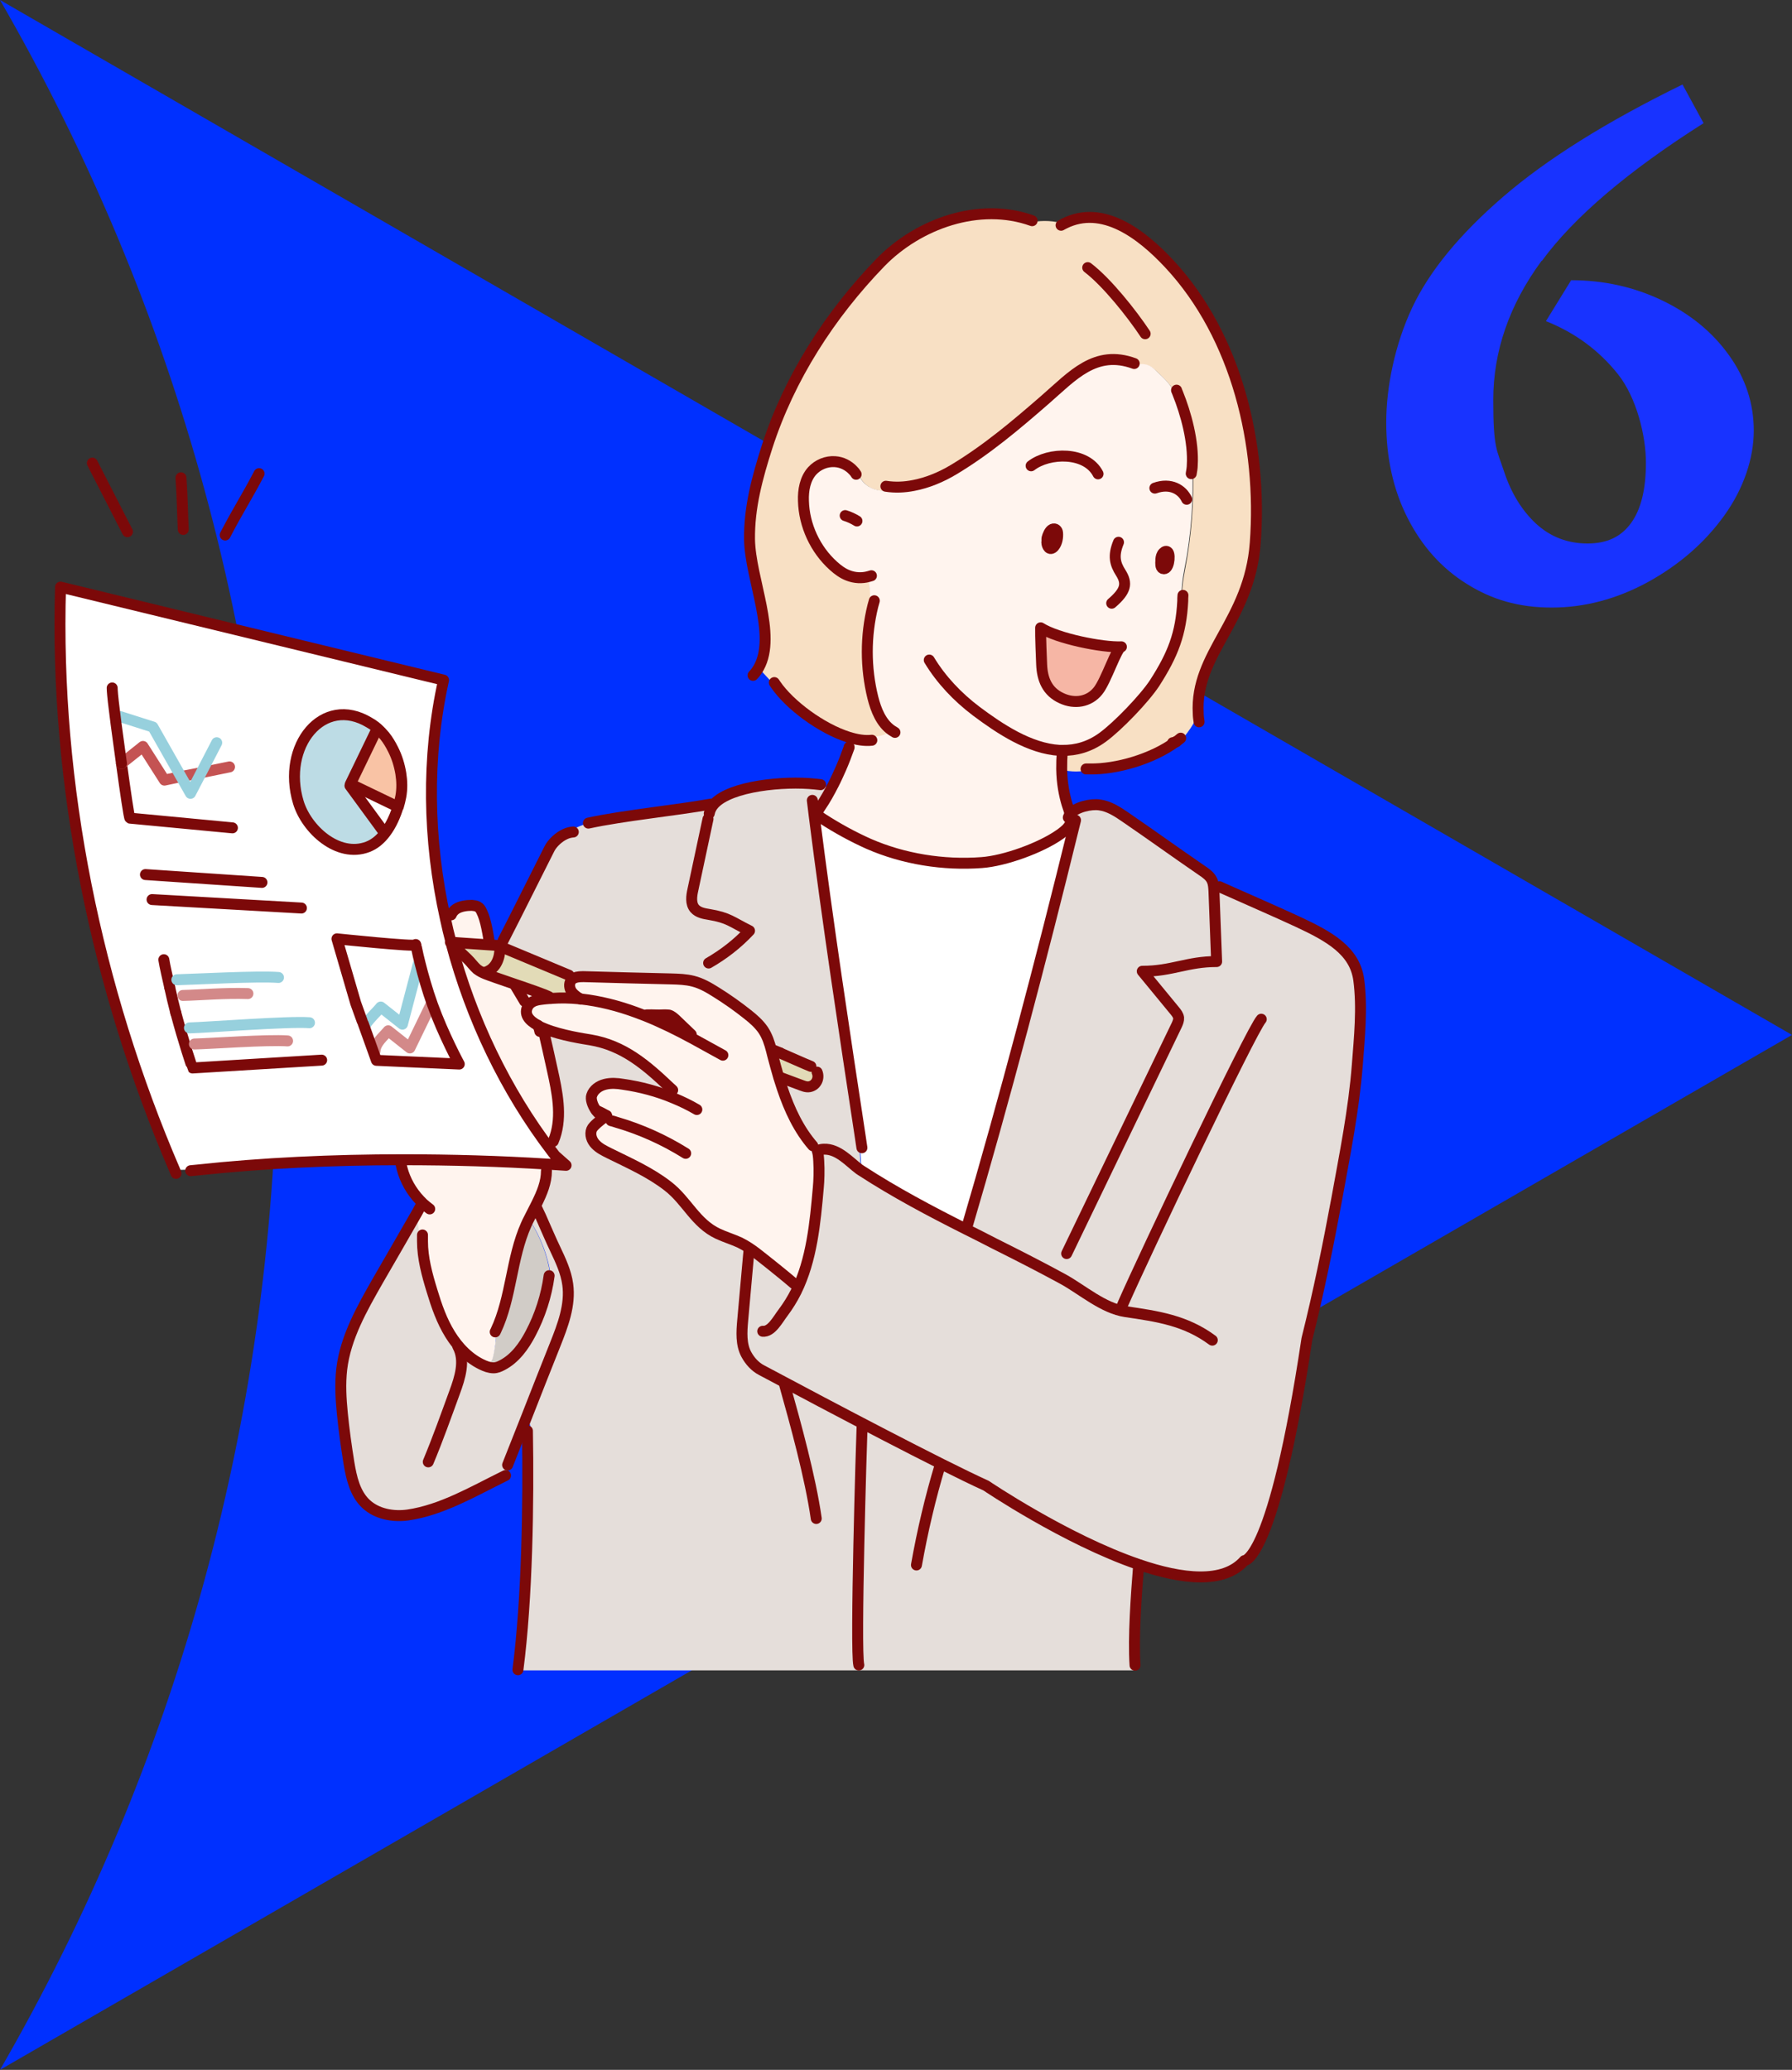 <?xml version="1.0" encoding="UTF-8"?>
<svg id="Layer_1" xmlns="http://www.w3.org/2000/svg" version="1.1" viewBox="0 0 867.4 1001.6">
  <rect x="0" y="0" width="867.4" height="1001.6" fill="#333333" stroke="none"/>
  <!-- Generator: Adobe Illustrator 29.8.1, SVG Export Plug-In . SVG Version: 2.1.1 Build 2)  -->
  <defs>
    <style>
      .st0 {
        fill: #f8e0c4;
      }

      .st1 {
        stroke: #7c0909;
      }

      .st1, .st2, .st3, .st4 {
        fill: none;
        stroke-linecap: round;
        stroke-linejoin: round;
        stroke-width: 5.3px;
      }

      .st5 {
        fill: #e2dbb7;
      }

      .st6 {
        fill: #fff;
      }

      .st7 {
        fill: #e5deda;
      }

      .st2 {
        stroke: #c45353;
      }

      .st8 {
        fill: #fff4ee;
      }

      .st3 {
        stroke: #97d0dd;
      }

      .st4 {
        stroke: #d38989;
      }

      .st9 {
        fill: #d1ccc7;
      }

      .st10 {
        fill: #f9c3a5;
      }

      .st11 {
        fill: #0030ff;
      }

      .st12 {
        fill: #bddce5;
      }

      .st13 {
        fill: #1833ff;
      }

      .st14 {
        fill: #f6b6a5;
      }
    </style>
  </defs>
  <path class="st11" d="M134.2,500.8c0,182.5-49,353.4-134.2,500.8l867.4-500.8L0,0c85.2,147.4,134.2,318.3,134.2,500.8Z"/>
  <g>
    <g>
      <path class="st12" d="M565.5,267.4c1.1,1.6.3,9-2.6,7.8-1.1-.5-1-2.5-.9-3.8,0-.3,0-.5,0-.7.1-1.1.4-2.3,1.2-3.1.7-.7,1.6-1.1,2.3-.2Z"/>
      <path class="st7" d="M264.7,566.7v-3.4c3.1.2,6.2.4,9.3.6l-5.3-4.7c-.5-.7-1.1-1.4-1.6-2.1l.7-.5c.2-2.1.5-4.2.8-6.3,3.5-10.4,1.1-21.9-1.3-32.7-1.4-6.4-2.8-12.7-4.3-19.1l.9-.6c8,3.2,18.9,4.8,21.9,5.3,16,2.7,27,12.1,38.6,23.2.6,1.6,1.2,3.2,1.7,4.9h0c-7.8-3.2-16.1-5.5-24.5-6.6-2.9-.4-5.9-.7-8.7,0-2.8.7-5.5,2.6-6.5,5.4-.6,1.6.3,4.8,2.1,7.2,1.1,1.5,2.5,2.7,4.1,3.3-2,1.5-5.6,4.3-6.2,5.9-1,2.5,0,5.4,1.9,7.3,1.8,1.9,4.3,3.1,6.7,4.3,9.7,4.8,19.7,9.2,28.3,15.9,9.2,7.1,13.3,17.9,24.2,23,3.4,1.6,7.1,2.7,10.6,4.3,1.4.7,2.8,1.5,4.2,2.4-.5,2.8-.6,5.6-.4,8.5h0c-.8,8.9-1.6,17.9-2.4,26.8-.5,5.6-.9,11.7,1.8,16.6,1.7,3.1,4.2,5.9,7.3,7.5,35.4,18.9,86.7,45.9,108.7,55.9,0,0,38.4,26,73.7,38.1,0,.3,0,.6.1.9-1.1,13.7-2.6,34.3-1.7,47.8l.5.2c0,.8,0,1.5,0,2.3H250.7v-.3c4.5-34.6,5.2-80.8,4.6-115.6l1.8-.4c-.5-2.1-.9-4.2-1.4-6.4l-.5-.2c4.6-11.6,9.2-23.1,13.7-34.7,3.7-9.4,7.5-19.2,6.1-29.2-.8-6.1-3.5-11.7-6.1-17.2-2.1-4.4-3.7-8-5.3-11.8h.1c-1.5-3.3-2.7-6.6-3.8-10,2.5-5.1,4.7-10.2,4.7-15.8h.2Z"/>
      <path class="st14" d="M503.7,303.8c8.1,5.2,29.9,9.6,39.1,9.2-2.1.2-7.4,16.5-11.3,21.3-4.4,5.4-11.3,6.5-17.6,3.6-7.1-3.2-9.4-9.3-9.7-16.3,0-2.1-.6-14.2-.5-17.8Z"/>
      <path class="st6" d="M416.6,550.8c-7.9-52-15.8-103.8-22.4-156l1.7-.2c.8.6,1.7,1.3,2.7,1.9,7,4.5,14.3,8.5,21.9,11.9,16.9,7.4,36.3,10.5,54.8,9.1,11.1-.8,28.6-7.1,37.9-13.7,3.1-2.2,4.6-3.9,5.1-5.6.4,1,.9,1.9,1.4,2.8-15.4,62.8-33.5,131.6-51.7,193.3l-.3.6c-17.3-8.8-34.5-17.9-50.8-28.4-.3-.2-.6-.4-.9-.6h1c-.3-5-.7-10-1-14.9h.7Z"/>
      <path class="st8" d="M518,393.9c.4,1.6.6,2.9.2,4.2-.4-.9-.7-1.9-1-2.8.2-.5.5-1,.8-1.4Z"/>
      <path class="st12" d="M511.8,257.8c.3,2.1-.2,5-1.7,6.7-2.1,2.4-3.4-.3-3.5-2.1,0-.5-.1-1.7,0-2,.4-1.2,1.2-3.7,2.6-4.3,1.5-.6,2.4.5,2.5,1.7Z"/>
      <path class="st0" d="M442.2,234.9v.3c-2.9.6-5.9,1.5-8.9,2-3.8.7-7.9.7-11.4-.9-3-1.4-5.3-4.1-6.5-7.1l-1,.4c-.4-.7-.9-1.3-1.4-1.8-2.3-2.5-5.5-4.1-8.8-4.3-4.1-.3-8.3,1.4-11.1,4.5-3.4,3.8-4.4,9.3-4.2,14.5.3,11.8,5.7,23.5,14.5,31.4,2.1,1.9,4.5,3.7,7.2,4.7,3.1,1.2,6.6,1.4,9.8.5.8,4.6,1.2,9.4,1,14.1l1.2.3c-3.6,14.5-3.6,29.9,0,44.4,1.5,6,4.1,12.4,9.1,15.8l-.3.6c-2.9,1.6-6.2,2.4-9.4,2.4v1.8c-3.2.4-7.1-.2-11.3-1.5-13-4.2-28.5-15.6-35.3-25.5-1.3-.9-2.5-2.1-3.6-3.3-1.5-1.6-3-3.2-4.4-4.9,8.8-15.9-4.2-42.9-4.5-62-.2-15.5,3.7-30.1,8.5-44.8,10.8-33.5,30.5-64,54.9-89.2,18.2-18.8,47.9-29.4,73.4-20.2v.4c5.2-1,10.6-.7,15.6.9,18.3-9.1,36.9,4.8,50.7,19.6,32.8,35.2,45.1,88,41.6,135-2.8,37.9-29.3,53.4-27.6,82.6-1.4,3.2-3.2,6.2-5.3,9-1.4,1.9-3.2,3.9-5.4,4.7,0,0,0,0,0,0-11.4,8.4-28.8,13.3-41.7,13.2-4.4,1.1-9.1,1.1-13.6,0,0-2.7,0-5.5.4-8.5v-.5c6.6.1,13.2-1.7,19.5-6.3,7.3-5.3,20.3-18.8,25.2-26.3,8.8-13.7,12.8-23.8,13.6-39.7h-.5c-.3-5.2.4-10.4,1.4-15.5,3.2-16.5,4.5-33.5,3.8-50.3h0c.7-11.2-3-24.9-7.1-35l-1.2.5c-1.8-4.2-5.5-7.7-8.9-10.9-1.3-1.2-2.6-2.3-4.1-3-2.1-.8-4.5-.6-6.8-.2v-.6c-18.9-6.9-30,6-43.1,17.4-14,12.2-28.3,24.3-44.3,33.9-6,3.6-12.6,6.4-19.4,7.7Z"/>
      <path class="st8" d="M442.3,235.2v-.3c6.7-1.3,13.3-4.1,19.3-7.7,16-9.6,30.3-21.7,44.3-33.9,13.1-11.4,24.2-24.3,43-17.4v.6c2.4-.4,4.8-.6,6.9.2,1.6.6,2.9,1.8,4.1,3,3.5,3.2,7.2,6.7,8.9,10.9l1.2-.5c4.1,10.1,7.8,23.8,7.1,35h0c.7,16.8-.5,33.8-3.8,50.3-1,5.1-1.6,10.3-1.4,15.4h.5c-.9,15.9-4.9,26.1-13.6,39.8-4.8,7.5-17.9,21-25.2,26.3-6.3,4.6-12.9,6.4-19.5,6.3v.5c-.3,3-.4,5.8-.4,8.5.1,6.9,1.3,12.8,2.6,17.1.3,1,.6,1.9.9,2.7.2.7.4,1.4.6,2-.4.4-.6.9-.8,1.4.3,1,.7,1.9,1,2.8-.5,1.7-2,3.5-5.1,5.6-9.3,6.5-26.8,12.8-37.9,13.7-18.4,1.4-37.8-1.7-54.8-9.1-7.6-3.3-15-7.3-21.9-11.9-1-.6-1.9-1.3-2.7-1.9l-1.7.2c-.1-.8-.2-1.7-.3-2.5.9-.8,1.8-1.6,2.6-2.5l.9.6c2.2-3.2,4.2-6.8,6.2-10.7,1.3-2.5,2.5-5.2,3.7-7.9,1.4-3.2,2.7-6.6,3.9-10h-.4v-5c4.1,1.3,8,1.9,11.3,1.5v-1.8c3.3,0,6.5-.8,9.4-2.4l.3-.6c-5-3.4-7.6-9.8-9.1-15.8-3.6-14.5-3.7-29.9,0-44.4l-1.2-.3c.2-4.7-.2-9.5-1-14.1-3.2.8-6.7.7-9.8-.5-2.7-1-5.1-2.8-7.2-4.7-8.8-7.9-14.2-19.5-14.5-31.4-.1-5.1.8-10.6,4.2-14.5,2.8-3.1,7-4.8,11.1-4.5,3.3.3,6.6,1.9,8.8,4.3.5.6,1,1.2,1.4,1.8l1-.4c1.3,3.1,3.5,5.7,6.5,7.1,3.5,1.7,7.6,1.6,11.4.9,3-.5,6-1.4,9-2ZM562.8,275.1c2.9,1.2,3.8-6.2,2.6-7.8-.7-.9-1.6-.5-2.3.2-.8.8-1.1,2-1.2,3.1,0,.2,0,.4,0,.7-.1,1.3-.2,3.3.9,3.8ZM542.8,313c-9.2.4-31-4-39.1-9.2-.1,3.6.4,15.7.5,17.8.3,7,2.6,13.1,9.7,16.3,6.3,2.9,13.3,1.8,17.6-3.6,3.9-4.8,9.1-21.1,11.3-21.3ZM510.1,264.5c1.5-1.8,1.9-4.6,1.7-6.7-.1-1.2-1.1-2.3-2.5-1.7-1.4.6-2.3,3.1-2.6,4.3-.1.4,0,1.5,0,2,0,1.8,1.4,4.5,3.5,2.1Z"/>
      <path class="st5" d="M377.5,509.5c4.9,2.1,11.5,5.1,15,6.5l1.7.3c.6.7,1.2,1.5,1.7,2.3l-.4.2c.7,1.6.5,3.5-.5,5-1,1.4-2.8,2.2-4.5,2.1-.8,0-1.7-.4-2.5-.7-3.7-1.4-7.3-2.7-11-4.1-1.1-3.5-2-7-2.9-10.5-.2-.8-.4-1.6-.6-2.4h.5c1,.3,2.2.8,3.6,1.4,0,0,0,0,0,0Z"/>
      <path class="st7" d="M591.5,429.7c9.4,4.1,28.4,12.5,36.7,16.4,15.1,7,27.5,13.9,29.4,28.1,1.9,13.6.4,27.8-.7,41.1-1.7,21.9-6.1,43.5-10,65.1-4.1,22.6-8.8,45.2-14.4,67.5-16.3,108-30.3,107.3-30.3,107.3-10,11.4-30.1,9.1-51.3,1.8-35.3-12.1-73.7-38.1-73.7-38.1-21.9-10-73.3-37-108.7-55.9-3.1-1.7-5.5-4.5-7.3-7.5-2.8-4.9-2.3-10.9-1.8-16.6.8-8.9,1.6-17.8,2.4-26.8h0c-.2-2.8,0-5.7.4-8.5,2.3,1.5,4.4,3.1,6.5,4.8,3.2,2.5,6.4,5.1,9.6,7.7l-.6.8c1.7,2.8,3.9,5.3,6.3,7.5l1.3.6c7.5-15.2,9.2-33.1,10.7-50.3.3-3,.5-8.4.2-12.8-.1-2-.3-3.8-.7-5.1l.7-.2c.8-.2,1.7-.4,2.5-.4,6.9-.3,12.5,6.3,17.1,9.7.3.2.6.4.9.6,16.3,10.6,33.5,19.7,50.8,28.4l.3-.6c18.1-61.7,36.3-130.5,51.7-193.3-.5-.9-1-1.9-1.4-2.8.4-1.3.2-2.7-.2-4.2,2.8-3.4,10.1-5,14.2-4.4,4.7.6,8.9,3.4,12.8,6.1,14.7,10.1,22.3,15.7,37,25.8,1.8,1.2,3.7,2.6,4.6,4.5,0,.1.1.3.2.4,1.6,1,3.3,1.8,5.1,2.6l-.4.9Z"/>
      <path class="st8" d="M334.6,500.7c-2.5-2.4-4.9-4.7-7.4-7.1-1-1-2.1-2-3.4-2.3-.8-.2-1.7-.2-2.5-.1-3.3.1-5-.2-8.2,0v.6c-.3,0-.6,0-.8-.1,7.7,3.1,15.2,6.8,22.6,10.8-.2-.4-.3-.9-.5-1.3l.3-.3ZM260.4,496.2c-4.5-2.4-7.1-5.6-4.7-9.6.3-.4.6-.8,1-1.1,1.4-1.2,3.4-1.7,5.3-1.9,1.3-.2,2.6-.3,3.8-.4.5,0,1.1,0,1.6-.1,4.2-.3,8.5-.2,12.7.2.3,0,.7,0,1,.1-.4-.3-.8-.5-1.3-.8-1.2-.8-2.3-1.7-3.1-2.8-1.1-1.6-1.4-3.9-.3-5.4.4-.6,1-1.1,1.7-1.3,1.4-.6,3.1-.6,4.6-.6,14.1.4,28.1.8,42.2,1.1,3.5.1,7.1.2,10.6,1.1,4,1,7.6,3.1,11.1,5.3,5.3,3.3,10.4,6.9,15.3,10.8,2.8,2.2,5.5,4.6,7.5,7.5,2,3,3.1,6.4,4,9.9.2.8.4,1.6.6,2.4.9,3.5,1.9,7,2.9,10.5.2.5.3,1.1.5,1.6,3.2,10.3,7.3,20.4,13.8,28.9l-.3.2c.9,3.6,2.5,7.1,4.6,10.2h.7c.3,4.4,0,9.8-.2,12.7-1.5,17.1-3.2,35.1-10.7,50.3l-1.3-.6c-2.5-2.2-4.6-4.7-6.3-7.5l.6-.8c-3.1-2.6-6.3-5.2-9.6-7.7-2.1-1.7-4.3-3.3-6.5-4.8-1.3-.9-2.7-1.7-4.2-2.4-3.4-1.7-7.1-2.7-10.6-4.3-10.9-5.1-15-15.9-24.2-23-8.6-6.7-18.6-11.1-28.3-15.9-2.4-1.2-4.9-2.4-6.7-4.3-1.8-1.9-2.9-4.8-1.9-7.3.6-1.5,4.1-4.4,6.2-5.9.4-.3.7-.5,1-.7h0c-1.6-1-3.3-1.8-5-2.6-1.8-2.5-2.7-5.6-2.1-7.2.9-2.8,3.6-4.7,6.5-5.4,2.8-.7,5.8-.5,8.7,0,8.4,1.2,16.7,3.4,24.5,6.7h0c-.6-1.7-1.2-3.3-1.7-4.9-11.7-11.1-22.6-20.5-38.6-23.2-3-.5-13.9-2.1-21.9-5.3-1.3-.5-2.4-1-3.5-1.6h0Z"/>
      <path class="st12" d="M334.9,502.4c-7.4-4-14.8-7.7-22.6-10.8.2,0,.5,0,.7.1v-.6c3.4-.1,5.1.2,8.3,0,.8,0,1.7,0,2.5.1,1.4.4,2.4,1.4,3.4,2.3,2.5,2.4,4.9,4.7,7.4,7.1l-.3.3c.2.4.3.9.5,1.3Z"/>
      <path class="st8" d="M293.6,539.8h0c-.2.2-.6.5-1,.7-1.6-.6-3-1.8-4.1-3.3,1.7.7,3.4,1.6,5,2.5Z"/>
      <path class="st12" d="M281.1,483.4c-.3,0-.7,0-1-.1,0-.2-.2-.5-.2-.7.4.3.8.6,1.3.8Z"/>
      <path class="st6" d="M97.4,373.9l-9.8,2,4.6,8.1,5.2-10.1ZM194.9,561.2c-33.8,0-67.9,1.5-99.5,5-3.7-.2-7.4-.2-11,0-37.9-88-58.2-186.6-55.3-282.2l185.4,45c-8.3,37.3-7.5,77.2.9,115.5.8,3.8,1.7,7.6,2.7,11.3h-.2c0,.1.2.2.3.3,9.7,36.7,26.4,71.6,48.8,100.9.5.7,1.1,1.4,1.6,2.1l5.3,4.7c-3.1-.2-6.2-.4-9.3-.6-22.4-1.4-46-2.1-69.8-2.1ZM182.2,513.1l40.1,1.8s-7.6-14.1-12.9-28.6c-2.6-7.1-4.6-14.4-6-19.9-1.4-5.7-2.2-9.5-2.2-9.2,0,1.1-38.1-2.9-38.1-2.9l9.1,31.2,3.1,8.6.4,1.2.3.8,4.6,12.8,1.5,4.2ZM194,385.5c.7-3.7.6-7.6,0-11.3-.7-4.1-1.9-8-3.8-11.7-1.1-2.2-2.4-4.4-4-6.4-1.1-1.3-2.3-2.6-3.6-3.7-.3-.2-.6-.5-.8-.7-.9-.7-1.9-1.4-3-2-22.5-13.7-42.6,11.3-34.4,38.5,3.9,13,19.1,27.1,33.6,21.6,3.4-1.3,6.3-3.8,8.6-6.9,2.8-3.7,4.8-8.3,6.1-12.6.5-1.7.9-3.3,1.2-4.9Z"/>
      <path class="st9" d="M266.4,617.1h-.7c-1.3,9.9-4.4,19.4-9,28.1-3.3,6.2-7.5,12.1-13.7,15.3-1.3.7-2.7,1.2-4.2,1.3-1,0-2-.2-3-.5v-1.8c.7,0,1.4-.3,1.8-.8.6-.7.8-1.6,1-2.4,1-4,1.5-8.2,1.4-12.4,7.6-16.1,7.4-35,14.7-51.3.4-.9.8-1.8,1.3-2.7,5.4,8.1,9,17.5,10.4,27.1Z"/>
      <path class="st8" d="M253.5,483.8l1.5-.9c.5.9,1,1.7,1.6,2.6-.4.3-.7.7-1,1.1-2.4,4,.2,7.1,4.7,9.6h0c1.1.6,2.3,1.1,3.5,1.6l-.9.6c1.4,6.4,2.8,12.7,4.3,19.1,2.4,10.8,4.7,22.3,1.3,32.7-.2,2.1-.5,4.2-.8,6.3l-.7.5c-22.4-29.4-39.1-64.2-48.8-100.9,3.1,3.6,7.4,6.9,10.4,10.5.7.8,1.4,1.6,2.2,2.3,1.2,1,2.7,1.6,4.2,2.3,1.8.8,7.9,2.9,14.2,5v.3c1.3,2.4,2.7,4.8,4.2,7.2Z"/>
      <path class="st7" d="M242.7,712.8l.9,1.8c-14.6,7.1-29.7,16.1-46,18.5-7.2,1.1-15.2-.3-20.4-5.4-5.3-5-7-12.7-8.2-19.8-1.4-7.9-2.4-15.9-3.2-24-.7-7.1-1.2-14.2-.3-21.3,1.8-15.4,9.8-29.4,17.5-42.9,6.2-10.9,12.5-21.8,18.8-32.6.4,4.6,1.3,9.1,2.5,13.5h.3c0,8.1,2.2,16.2,4.6,24,2.2,7.3,4.7,14.5,8.7,21,4,6.5,9.5,12.2,16.5,15.2.5.2,1,.4,1.6.6,1,.3,2,.5,3,.5,1.5,0,2.9-.6,4.2-1.3,6.2-3.2,10.5-9.2,13.7-15.3,4.6-8.7,7.7-18.3,9-28h.7c-1.4-9.8-5-19.1-10.4-27.2,1.2-2.5,2.6-5,3.8-7.5,1,3.4,2.3,6.7,3.8,10h-.1c1.7,3.8,3.2,7.4,5.3,11.8,2.6,5.5,5.3,11.2,6.1,17.2,1.4,10-2.4,19.9-6.1,29.2-4.6,11.6-9.2,23.1-13.7,34.7-3.1,7.8-6.2,15.7-9.3,23.5l1.2,1c-1.3,1.2-2.7,2.2-4.3,2.9Z"/>
      <path class="st8" d="M249.4,476.3c7.1,2.4,14.5,5,16.4,6v.9c-1.3.1-2.6.2-3.8.4-1.9.3-3.9.7-5.3,1.9-.5-.9-1-1.7-1.6-2.6l-1.5.9c-1.4-2.4-2.9-4.8-4.3-7.2v-.3Z"/>
      <path class="st7" d="M236.3,457c.3,0,.5,0,.8,0,2.3,0,4.5-.7,6.5-1.8h0c7.7-15,14.9-29.6,22.5-44.6,1.4-2.7,4.5-5.6,7.6-7,3.2-2.4,7.2-4.1,11.1-5.3h0c17-3.7,42.1-6.1,59.3-9.2h0c.5,0,1.1,0,1.6,0,8-8.7,33.8-11.2,48.8-9.6,2.1,1.5,7.1,1.7,8.9.2h0c-1.9,3.9-4,7.5-6.2,10.7l-.9-.6c-.8.9-1.7,1.7-2.6,2.5.1.8.2,1.7.3,2.5,6.6,52.2,14.5,104,22.4,156h-.7c.3,5.1.7,10,1,15h-1c-4.6-3.3-10.2-9.9-17.1-9.6-.8,0-1.6.2-2.5.4l-.7.2c.4,1.3.6,3.1.7,5.1h-.7c-2.1-3.1-3.7-6.5-4.6-10.1l.3-.2c-6.5-8.5-10.6-18.5-13.8-28.9-.2-.5-.3-1.1-.5-1.6,3.7,1.4,7.3,2.7,11,4.1.8.3,1.6.6,2.5.7,1.7.2,3.5-.6,4.5-2.1,1-1.4,1.2-3.4.5-5l.4-.2c-.5-.8-1.1-1.6-1.7-2.3l-1.7-.3c-3.5-1.4-10.1-4.4-15-6.5,0,0,0,0,0,0-1.4-.6-2.6-1.1-3.6-1.5h-.5c-.9-3.3-2-6.8-4-9.7-2-3-4.7-5.3-7.5-7.5-4.9-3.9-10-7.5-15.3-10.8-3.5-2.2-7.1-4.2-11.1-5.3-3.4-.9-7-1-10.6-1.1-14.1-.4-28.1-.8-42.2-1.1-1.5,0-3.3,0-4.6.6v-.5c-.8-.5-1.6-.9-2.3-1.4l-.5.7-34.5-14.4-4.6-.3h0Z"/>
      <path class="st8" d="M233.1,441c2.1,4,3.2,11.5,3.9,15.9h0c-.3.1-.5.1-.8.1h0c0,0-14.6-1-14.6-1l-3.5-.2c-1-3.8-1.9-7.5-2.7-11.3h.2c1.1-2.2,2.8-4,5-5l.2.5c2.1-1.4,5-1.9,7.7-1.8,1,0,2,.1,2.9.7.8.5,1.3,1.4,1.8,2.2Z"/>
      <path class="st5" d="M235.1,471.2c-1.5-.6-2.9-1.3-4.2-2.3-.8-.7-1.5-1.5-2.2-2.3-3-3.7-7.3-6.9-10.4-10.5,0-.1,0-.2,0-.3l3.5.2,14.6,1,4.6.3,34.5,14.4.5-.7c.7.5,1.5.9,2.2,1.4v.5c-.6.3-1.2.7-1.6,1.3-1.1,1.6-.8,3.8.3,5.4.8,1.2,1.9,2.1,3.1,2.8,0,.2.2.5.2.7-4.2-.4-8.5-.5-12.7-.2-.5,0-1.1,0-1.6.1v-.9c-1.9-1-9.3-3.6-16.4-6-6.4-2.2-12.5-4.3-14.2-5Z"/>
      <path class="st12" d="M218.3,456.1c-.1-.1-.2-.2-.3-.3h.2c0,.1,0,.2,0,.3Z"/>
      <path class="st6" d="M198.4,507.1l10-20.6.9-.2c5.3,14.6,12.9,28.6,12.9,28.6l-40.1-1.8-1.5-4.2.9-.3c.3-4.1,4-6.9,6.4-9.8l10.5,8.3Z"/>
      <path class="st6" d="M209.3,486.3l-.9.2-10,20.6-10.5-8.3c-2.4,2.9-6.1,5.7-6.4,9.8l-.9.3-4.6-12.8.9-.3c2.9-4,5-5.6,7.4-8.5l10.5,8.3,7.6-28.9,1-.2c1.4,5.5,3.4,12.7,6,19.9Z"/>
      <path class="st8" d="M204.9,582.4h-.6c-.9,1.6-1.8,3.1-2.6,4.7-.1-1-.2-2-.2-3.1h-.2c.4-1.6.6-3.2.6-4.8.9,1.1,2,2.2,3,3.2Z"/>
      <path class="st8" d="M234.2,660.8c-7-3-12.5-8.7-16.5-15.2-4-6.5-6.5-13.7-8.7-21-2.4-7.8-4.5-15.8-4.6-24h-.3c-1.3-4.4-2.1-8.9-2.5-13.5.9-1.5,1.8-3.1,2.6-4.6h.6c-1.1-1.1-2.1-2.1-3-3.2-3.9-4.6-6.6-10.1-7.7-16l1.5-.6c-.2-.5-.4-1-.6-1.4,23.7,0,47.3.7,69.8,2.1v3.4h-.2c0,5.6-2.2,10.7-4.7,15.8-1.2,2.5-2.6,5-3.8,7.5-.4.9-.9,1.8-1.3,2.7-7.3,16.3-7.1,35.2-14.7,51.3,0,4.2-.4,8.3-1.4,12.4-.2.9-.5,1.7-1,2.4-.4.5-1.1.9-1.8.8v1.8c-.6-.2-1.1-.4-1.7-.6Z"/>
      <path class="st6" d="M203.4,466.4l-1,.2-7.6,28.9-10.5-8.3c-2.4,2.9-4.5,4.5-7.4,8.5l-.9.3-.3-.8-.4-1.2-3.1-8.6-9.1-31.2s38.1,4,38.1,2.9.7,3.5,2.2,9.2Z"/>
      <path class="st10" d="M194,374.2c.6,3.7.7,7.6,0,11.3-.3,1.6-.7,3.2-1.2,4.9l-1.1-.3-22-10.6h-.1c0,0,13-26.9,13-26.9h.1c1.3,1,2.5,2.2,3.6,3.6,1.6,2,2.9,4.1,4,6.4,1.8,3.7,3.1,7.6,3.8,11.7Z"/>
      <path class="st6" d="M191.7,390l1.1.3c-1.3,4.4-3.3,8.9-6.1,12.6l-.9-.3-16.4-22.5.3-.7,22,10.6Z"/>
      <path class="st12" d="M185.8,402.6l.9.3c-2.3,3.1-5.1,5.6-8.6,6.9-14.5,5.5-29.7-8.5-33.6-21.6-8.2-27.3,11.9-52.3,34.4-38.5,1,.6,2,1.3,3,2,.3.2.6.4.8.7h-.1c0,.1-13,27-13,27h.1c0,0-.3.8-.3.8l16.4,22.5Z"/>
      <polygon class="st6" points="97.4 373.9 92.2 383.9 87.6 375.8 97.4 373.9"/>
    </g>
    <g>
      <path class="st1" d="M414.4,229.5c-.4-.7-.9-1.3-1.4-1.8-2.3-2.5-5.5-4.1-8.8-4.3-4.1-.3-8.3,1.4-11.1,4.5-3.4,3.8-4.4,9.3-4.2,14.5.3,11.8,5.7,23.5,14.5,31.4,2.1,1.9,4.5,3.7,7.2,4.7,3.1,1.2,6.6,1.4,9.8.5.5-.1.9-.3,1.4-.4"/>
      <path class="st1" d="M409.1,249.5c2,.6,3.9,1.5,5.7,2.6"/>
      <path class="st1" d="M506.7,262.4c0,1.8,1.4,4.5,3.5,2.1,1.5-1.8,1.9-4.6,1.7-6.7-.1-1.2-1.1-2.3-2.5-1.7-1.4.6-2.3,3.1-2.6,4.3-.1.4,0,1.5,0,2Z"/>
      <path class="st1" d="M561.9,271.3c-.1,1.3-.2,3.3.9,3.8,2.9,1.2,3.8-6.2,2.6-7.8-.7-.9-1.6-.5-2.3.2-.8.8-1.1,2-1.2,3.1,0,.2,0,.4,0,.7Z"/>
      <path class="st1" d="M541.4,262.4c-2.7,6.6-1.7,10.4,1.1,14.8,3.2,5.1,2.6,8.7-4.4,14.7"/>
      <path class="st1" d="M499.1,225.4c8.7-6.7,26.8-7,32.4,3.9"/>
      <path class="st1" d="M559,236.2c7.8-2.8,13.3.9,15.4,5.4"/>
      <path class="st1" d="M542.8,313c-9.2.4-31-4-39.1-9.2-.1,3.6.4,15.7.5,17.8.3,7,2.6,13.1,9.7,16.3,6.3,2.9,13.3,1.8,17.6-3.6,3.9-4.8,9.1-21.1,11.3-21.3Z"/>
      <path class="st1" d="M569.5,188.8s0,0,0,.1c.2.4.3.8.5,1.2,4.1,10.1,7.8,23.8,7.1,35,0,1.4-.3,2.8-.5,4.1"/>
      <path class="st1" d="M428.8,235.3c4.5.7,9,.5,13.5-.4,6.8-1.3,13.4-4.1,19.4-7.7,16-9.6,30.3-21.7,44.3-33.9,13.1-11.4,24.2-24.3,43-17.4"/>
      <path class="st1" d="M499.6,106.8c-25.5-9.2-55.1,1.4-73.4,20.2-24.4,25.2-44.1,55.7-54.9,89.2-4.7,14.7-8.7,29.3-8.5,44.8.3,19.1,13.3,46.1,4.5,62-.8,1.4-1.7,2.7-2.8,3.8"/>
      <path class="st1" d="M526.5,129.5c9.3,7.1,21.3,22.2,27.8,32"/>
      <path class="st1" d="M449.8,319.4c5.8,9.6,13.7,17.9,22.7,24.7,11.6,8.7,26,18.2,40.4,19,.5,0,.9,0,1.3,0,6.6.1,13.2-1.7,19.5-6.3,7.3-5.3,20.3-18.8,25.2-26.3,8.8-13.7,12.8-23.8,13.6-39.7,0-.9,0-1.8.1-2.7"/>
      <path class="st1" d="M396,392.2c.1-.2.2-.3.3-.5.3-.5.6-.9.9-1.4,2.2-3.2,4.2-6.8,6.2-10.7,1.3-2.5,2.5-5.2,3.7-7.9,1.4-3.2,2.7-6.6,3.9-10,0,0,0-.1,0-.2"/>
      <path class="st1" d="M395.8,394.5c.8.6,1.7,1.3,2.7,1.9,7,4.5,14.3,8.5,21.9,11.9,16.9,7.4,36.3,10.5,54.8,9.1,11.1-.8,28.6-7.1,37.9-13.7,3.1-2.2,4.6-3.9,5.1-5.6.4-1.3.2-2.7-.2-4.2-.2-.6-.4-1.3-.6-2-.3-.8-.6-1.7-.9-2.7-1.3-4.3-2.5-10.1-2.6-17.1,0-2.7,0-5.5.4-8.5"/>
      <path class="st1" d="M513.6,109c.5-.3,1-.5,1.5-.8,0,0,.1,0,.2-.1,18.3-9.1,36.9,4.8,50.7,19.6,32.8,35.2,45.1,88,41.6,135-2.8,37.9-29.3,53.4-27.6,82.6,0,1.3.2,2.6.4,4"/>
      <path class="st1" d="M423.2,290.7c-.2.8-.5,1.7-.7,2.5-3.6,14.5-3.6,29.9,0,44.4,1.5,6,4.1,12.4,9.1,15.8.5.3,1.1.7,1.6,1"/>
      <path class="st1" d="M374.8,330.3c.2.3.4.6.6.9,6.8,10,22.3,21.4,35.3,25.5,4.1,1.3,8,1.9,11.3,1.5"/>
      <path class="st1" d="M569.2,359c.8-.6,1.6-1.2,2.3-1.8"/>
      <path class="st1" d="M525.7,372.1c.6,0,1.2,0,1.8,0,13,.2,30.3-4.8,41.7-13.2"/>
      <path class="st1" d="M295.8,542.3c.9.2,1.8.5,2.7.8,11.7,3.4,23,8.5,33.4,15"/>
      <path class="st1" d="M293.5,540.8c-.3,0-.6-.1-.9-.2-1.6-.6-3-1.8-4.1-3.3-1.8-2.5-2.7-5.6-2.1-7.2.9-2.8,3.6-4.7,6.5-5.4,2.8-.7,5.8-.5,8.7,0,8.4,1.2,16.7,3.4,24.5,6.7,3.9,1.6,7.6,3.4,11.2,5.5"/>
      <path class="st1" d="M260.4,496.2c-4.5-2.4-7.1-5.6-4.7-9.6.3-.4.6-.8,1-1.1,1.4-1.2,3.4-1.7,5.3-1.9,1.3-.2,2.6-.3,3.8-.4.5,0,1.1,0,1.6-.1,4.2-.3,8.5-.2,12.7.2.3,0,.7,0,1,.1,9.1,1,18.1,3.3,26.8,6.5,1.5.6,3,1.1,4.5,1.7,7.7,3.1,15.2,6.8,22.6,10.8,5,2.7,9.9,5.5,14.9,8.2"/>
      <path class="st1" d="M325.6,527.5c-.4-.4-.8-.8-1.2-1.1-11.7-11.1-22.6-20.5-38.6-23.2-3-.5-13.9-2.1-21.9-5.3-1.3-.5-2.4-1-3.5-1.6"/>
      <path class="st1" d="M281.1,483.5s0,0,0,0c-.4-.3-.8-.5-1.3-.8-1.2-.8-2.3-1.7-3.1-2.8-1.1-1.6-1.4-3.9-.3-5.4.4-.6,1-1.1,1.7-1.3,1.4-.6,3.1-.6,4.6-.6,14.1.4,28.1.8,42.2,1.1,3.5.1,7.1.2,10.6,1.1,4,1,7.6,3.1,11.1,5.3,5.3,3.3,10.4,6.9,15.3,10.8,2.8,2.2,5.5,4.6,7.5,7.5,2,3,3.1,6.4,4,9.9.2.8.4,1.6.6,2.4.9,3.5,1.9,7,2.9,10.5.2.5.3,1.1.5,1.6,3.2,10.3,7.3,20.4,13.8,28.9.7.9,1.4,1.8,2.2,2.7"/>
      <path class="st1" d="M313.1,491.1c3.3-.1,5,.2,8.2,0,.8,0,1.7,0,2.5.1,1.4.4,2.4,1.4,3.4,2.3,2.5,2.4,4.9,4.7,7.4,7.1h0"/>
      <path class="st1" d="M265.7,482.3c-1.9-1-9.3-3.6-16.4-6-6.4-2.2-12.5-4.3-14.2-5-1.5-.6-2.9-1.3-4.2-2.3-.8-.7-1.5-1.5-2.2-2.3-3-3.7-7.3-6.9-10.4-10.5-.1-.1-.2-.2-.3-.3h.2s3.5.3,3.5.3l14.6,1,4.6.3,34.5,14.4"/>
      <path class="st1" d="M377,521.1h0c3.7,1.4,7.3,2.7,11,4.1.8.3,1.6.6,2.5.7,1.7.2,3.5-.6,4.5-2.1,1-1.4,1.2-3.4.5-5"/>
      <path class="st1" d="M377.5,509.5c4.9,2.1,11.5,5.1,15,6.5"/>
      <path class="st1" d="M374,508c1,.4,2.2.9,3.6,1.5"/>
      <path class="st1" d="M234,470.6c1-.1,1.9-.4,2.7-.9,1.2-.6,2.2-1.6,3-2.7,1.3-1.9,2-4.2,2.2-6.5"/>
      <path class="st1" d="M293.6,539.9c-.2.2-.6.4-1,.7-2,1.5-5.6,4.3-6.2,5.9-1,2.5,0,5.4,1.9,7.3,1.8,1.9,4.3,3.1,6.7,4.3,9.7,4.8,19.7,9.2,28.3,15.9,9.2,7.1,13.3,17.9,24.2,23,3.4,1.6,7.1,2.7,10.6,4.3,1.4.7,2.8,1.5,4.2,2.4,2.3,1.5,4.4,3.1,6.5,4.8,3.2,2.5,6.4,5.1,9.6,7.7,2,1.6,4,3.3,6,5"/>
      <path class="st1" d="M362.6,604.5c-.2,2.5-.5,5-.7,7.6-.8,8.9-1.6,17.9-2.4,26.8-.5,5.6-.9,11.7,1.8,16.6,1.7,3.1,4.2,5.9,7.3,7.5,35.4,18.9,86.7,45.9,108.7,55.9,0,0,38.4,26,73.7,38.1,21.2,7.3,41.3,9.5,51.3-1.8,0,0,14.1.7,30.3-107.3,5.6-22.3,10.2-44.9,14.4-67.5,3.9-21.6,8.3-43.2,10-65.1,1-13.3,2.5-27.5.7-41.1-1.9-14.2-14.4-21.1-29.4-28.1-8.3-3.9-27.3-12.2-36.7-16.4-.5-.2-.9-.4-1.3-.6"/>
      <path class="st1" d="M369.2,644.2c4.2.4,7.3-5.7,9.9-9.1,2.4-3.2,4.5-6.6,6.3-10.2,7.5-15.2,9.2-33.1,10.7-50.3.3-3,.5-8.4.2-12.8-.1-2-.3-3.8-.7-5.1"/>
      <path class="st1" d="M396.3,556.5c.8-.2,1.7-.4,2.5-.4,6.9-.3,12.5,6.3,17.1,9.7.3.2.6.4.9.6,16.3,10.6,33.5,19.7,50.8,28.4,4.6,2.3,9.2,4.6,13.8,7,11.2,5.6,22.4,11.3,33.4,17.3,9.3,5.2,19.3,14,30,15.6,15.6,2.3,29,4.2,42,13.8"/>
      <path class="st1" d="M542.4,633.8c.2-.5.7-1.7,1.4-3.4,9.6-21.9,61.7-131.6,66.7-137.2"/>
      <path class="st1" d="M520.6,396.9c-.3,1.3-.7,2.7-1,4-15.4,62.8-33.5,131.6-51.7,193.3"/>
      <path class="st1" d="M517.1,395.6c0-.1,0-.2.1-.3.2-.5.5-1,.8-1.4,2.8-3.4,10.1-5,14.2-4.4,4.7.6,8.9,3.4,12.8,6.1,14.7,10.1,22.3,15.7,37,25.8,1.8,1.2,3.7,2.6,4.6,4.5,0,.1.1.3.2.4.6,1.5.7,3.2.8,4.9.4,11.4.9,22.7,1.3,34.1-14.3,0-21.6,4.7-36,4.7,5.3,6.4,10.5,12.8,15.8,19.2.8,1,1.6,2,1.8,3.3.1,1.2-.4,2.4-.9,3.5-17.8,36.9-35.5,73.7-53.3,110.6"/>
      <path class="st1" d="M243.5,455.2c7.7-15,14.9-29.6,22.5-44.6,1.4-2.7,4.5-5.6,7.6-7,1.3-.6,2.6-.9,3.9-1"/>
      <path class="st1" d="M343.3,393.7c.3-1.7,1.1-3.3,2.4-4.7,8-8.7,33.8-11.2,48.8-9.6.9.1,1.8.2,2.7.3"/>
      <path class="st1" d="M284.8,398.3c17-3.7,42.1-6.1,59.3-9.2"/>
      <path class="st1" d="M342.7,396.3c-2.4,11.4-4.9,22.8-7.3,34.2-.7,3.1-1.2,6.8.9,9.2,1.7,1.9,4.4,2.4,6.9,2.8,9.6,1.6,10.9,3.6,19.6,7.9-5.8,6.2-12.5,11.4-19.8,15.6"/>
      <path class="st1" d="M393.2,387.3c.2,1.6.4,3.3.6,4.9.1.8.2,1.7.3,2.5,6.6,52.2,14.5,104,22.4,156,.2,1.6.5,3.2.7,4.7"/>
      <path class="st1" d="M417.3,689.6c-.3,7.3-3.4,109-1.6,116.1"/>
      <line class="st1" x1="70.4" y1="423.2" x2="126.8" y2="427"/>
      <line class="st1" x1="73.6" y1="435.3" x2="145.9" y2="439.4"/>
      <path class="st1" d="M58.8,369.5c1.9,13.8,3.7,26.2,4.1,26.4l49.6,4.7"/>
      <polyline class="st2" points="58.8 369.5 69.2 361.2 79.6 377.5 87.6 375.8 97.4 373.9 111.1 371.1"/>
      <polyline class="st3" points="58.3 346.8 74 351.8 87.6 375.8 92.2 383.9 97.4 373.9 104.9 359.4"/>
      <path class="st1" d="M54.3,332.9c0,1,.2,4.1,1.1,11.1,1,8.5,2.3,17,3.4,25.5"/>
      <path class="st3" d="M176.9,495.8c2.9-4,5-5.6,7.4-8.5l10.5,8.3,7.6-28.9"/>
      <path class="st4" d="M181.5,508.6c.3-4.1,4-6.9,6.4-9.8l10.5,8.3,10-20.6"/>
      <path class="st1" d="M175.3,494.1l-3.1-8.6-9.1-31.2s38.1,4,38.1,2.9.7,3.5,2.2,9.2c1.4,5.5,3.4,12.7,6,19.9,5.3,14.6,12.9,28.6,12.9,28.6l-40.1-1.8-1.5-4.2-4.6-12.8-.3-.8"/>
      <path class="st1" d="M85.1,490.1c3.7,13.9,7.9,26.5,8.1,26.7l62.5-3.8"/>
      <path class="st1" d="M82.1,477.6c.9,4.1,1.9,8.4,3,12.6"/>
      <path class="st1" d="M79.3,464.4c.4,2.8,2.1,10,2.8,13.2"/>
      <path class="st1" d="M194.1,563.2c1.1,5.9,3.9,11.5,7.7,16,.9,1.1,2,2.2,3,3.2,1,.9,2.1,1.8,3.2,2.6"/>
      <path class="st1" d="M204.3,582.5c-.9,1.5-1.8,3.1-2.6,4.6-6.3,10.9-12.5,21.8-18.8,32.6-7.7,13.5-15.7,27.5-17.5,42.9-.8,7.1-.4,14.2.3,21.3.8,8,1.9,16,3.2,24,1.2,7.2,2.9,14.8,8.2,19.8,5.3,5,13.2,6.4,20.4,5.4,16.3-2.4,31.4-11.3,46-18.5.4-.2.8-.4,1.2-.6"/>
      <path class="st1" d="M204.5,597.6c0,1,0,2,0,3,0,8.1,2.2,16.2,4.6,24,2.2,7.3,4.7,14.5,8.7,21,4,6.5,9.5,12.2,16.5,15.2.5.2,1,.4,1.6.6,1,.3,2,.5,3,.5,1.5,0,2.9-.6,4.2-1.3,6.2-3.2,10.5-9.2,13.7-15.3,4.6-8.7,7.7-18.3,9-28"/>
      <path class="st1" d="M239.7,644.5c.1-.2.2-.4.3-.6,7.6-16.1,7.4-35,14.7-51.3.4-.9.8-1.8,1.3-2.7,1.2-2.5,2.6-5,3.8-7.5,2.5-5.1,4.7-10.2,4.7-15.8"/>
      <path class="st1" d="M267.8,552.3c.3-.7.5-1.4.8-2.1,3.5-10.4,1.1-21.9-1.3-32.7-1.4-6.4-2.8-12.7-4.3-19.1"/>
      <path class="st1" d="M249.2,476.6c1.4,2.4,2.9,4.8,4.3,7.2.1.2.3.5.4.7"/>
      <path class="st1" d="M237,456.9c-.7-4.4-1.8-11.9-3.9-15.9-.4-.9-.9-1.7-1.8-2.2-.8-.5-1.9-.6-2.9-.7-2.6,0-5.6.4-7.7,1.8-1,.7-1.8,1.6-2.3,2.8"/>
      <path class="st1" d="M260,585c1.3,2.7,2.4,5.1,3.4,7.5,1.7,3.8,3.2,7.4,5.3,11.8,2.6,5.5,5.3,11.2,6.1,17.2,1.4,10-2.4,19.9-6.1,29.2-4.6,11.6-9.2,23.1-13.7,34.7-3.1,7.8-6.2,15.7-9.3,23.5"/>
      <path class="st1" d="M221.6,651.5c3.7,6.8,1.1,15.1-1.6,22.4-4.1,11.2-8.1,22.5-12.7,33.5"/>
      <path class="st1" d="M255.3,692.4c.6,34.9-.1,81-4.6,115.6"/>
      <path class="st1" d="M379.6,669.4c5.5,19.6,12.6,45.3,15.5,65.4"/>
      <path class="st1" d="M455.1,708.9c-4.8,15.9-8.6,32.1-11.5,48.4"/>
      <path class="st4" d="M94.1,505.2c8.4-.2,35.3-2.2,45.1-1.5"/>
      <path class="st3" d="M91.7,497.4c8.4-.2,48.3-3.3,58.1-2.5"/>
      <path class="st4" d="M88.5,481.7c8.4-.2,20.5-1.3,31.5-.9"/>
      <path class="st3" d="M85.6,474.1c8.4-.2,39.4-1.9,49.2-1.1"/>
      <path class="st1" d="M92.3,566.5c1-.1,2.1-.2,3.1-.3,31.5-3.4,65.6-5,99.5-5,23.7,0,47.3.7,69.8,2.1,3.1.2,6.2.4,9.3.6l-5.3-4.7c-.5-.7-1.1-1.4-1.6-2.1-22.4-29.4-39.1-64.2-48.8-100.9,0-.1,0-.2,0-.3-1-3.8-1.9-7.5-2.7-11.3-8.5-38.3-9.2-78.2-.9-115.5l-185.4-45c-2.9,95.6,17.4,194.2,55.3,282.2.2.5.4,1,.6,1.5"/>
      <path class="st1" d="M551.1,757.2c0,.3,0,.5,0,.8-1.1,13.7-2.6,34.3-1.7,47.8"/>
      <path class="st1" d="M44.7,224.1c5.7,11.1,11.3,22.1,17,33.2"/>
      <path class="st1" d="M87.6,231.2c.7,10.1.7,17,1.1,25"/>
      <path class="st1" d="M109,258.9c6.5-12.5,9.9-17.3,16.4-29.7"/>
      <line class="st1" x1="169.4" y1="380.2" x2="185.8" y2="402.6"/>
      <polyline class="st1" points="182.6 352.5 169.6 379.4 169.7 379.4 191.7 390"/>
      <path class="st1" d="M192.8,390.4c.5-1.7.9-3.3,1.2-4.9.7-3.7.6-7.6,0-11.3-.7-4.1-1.9-8-3.8-11.7-1.1-2.2-2.4-4.4-4-6.4-1.1-1.3-2.3-2.6-3.6-3.7-.3-.2-.6-.5-.8-.7-.9-.7-1.9-1.4-3-2-22.5-13.7-42.6,11.3-34.4,38.5,3.9,13,19.1,27.1,33.6,21.6,3.4-1.3,6.3-3.8,8.6-6.9,2.8-3.7,4.8-8.3,6.1-12.6Z"/>
      <path class="st1" d="M288.6,537.3c1.7.7,3.4,1.6,5,2.5"/>
      <path class="st1" d="M260.4,496.2h0c.4.9.7,1.9.9,2.9"/>
      <path class="st1" d="M377.5,509.5s0,0,0,0"/>
      <path class="st1" d="M569.2,359s0,0,0,0c-.5.2-1,.3-1.6.4"/>
    </g>
  </g>
  <path class="st13" d="M746.2,126.2c-15.6,21.2-23.4,43.7-23.4,67.3s1.7,24,5.2,34.6c3.5,10.6,8.7,19,15.6,25.4,6.9,6.3,15.2,9.5,24.8,9.5s16.3-3.3,21.1-9.9c4.8-6.6,7.2-16.3,7.2-29.2s-4.5-31.5-13.6-42.9c-9.1-11.4-20.7-20-34.8-25.6l12.2-19.8c15.9,0,30.5,3.3,44.1,9.8,13.5,6.5,24.3,15.3,32.3,26.5,8,11.1,12,23.3,12,36.5s-4.8,27.9-14.3,41.1c-9.5,13.2-21.9,23.9-37,32.2-15.1,8.2-30.6,12.3-46.5,12.3s-29-3.8-41.2-11.5c-12.2-7.6-21.7-18.3-28.6-31.9-6.9-13.6-10.3-29-10.3-46.2s4.2-37.7,12.5-55.4c8.3-17.7,23-35.6,44.1-53.8,21.1-18.2,50-36.3,86.8-54.3l10.2,18.7c-36.6,23.2-62.8,45.5-78.3,66.7Z"/>
</svg>